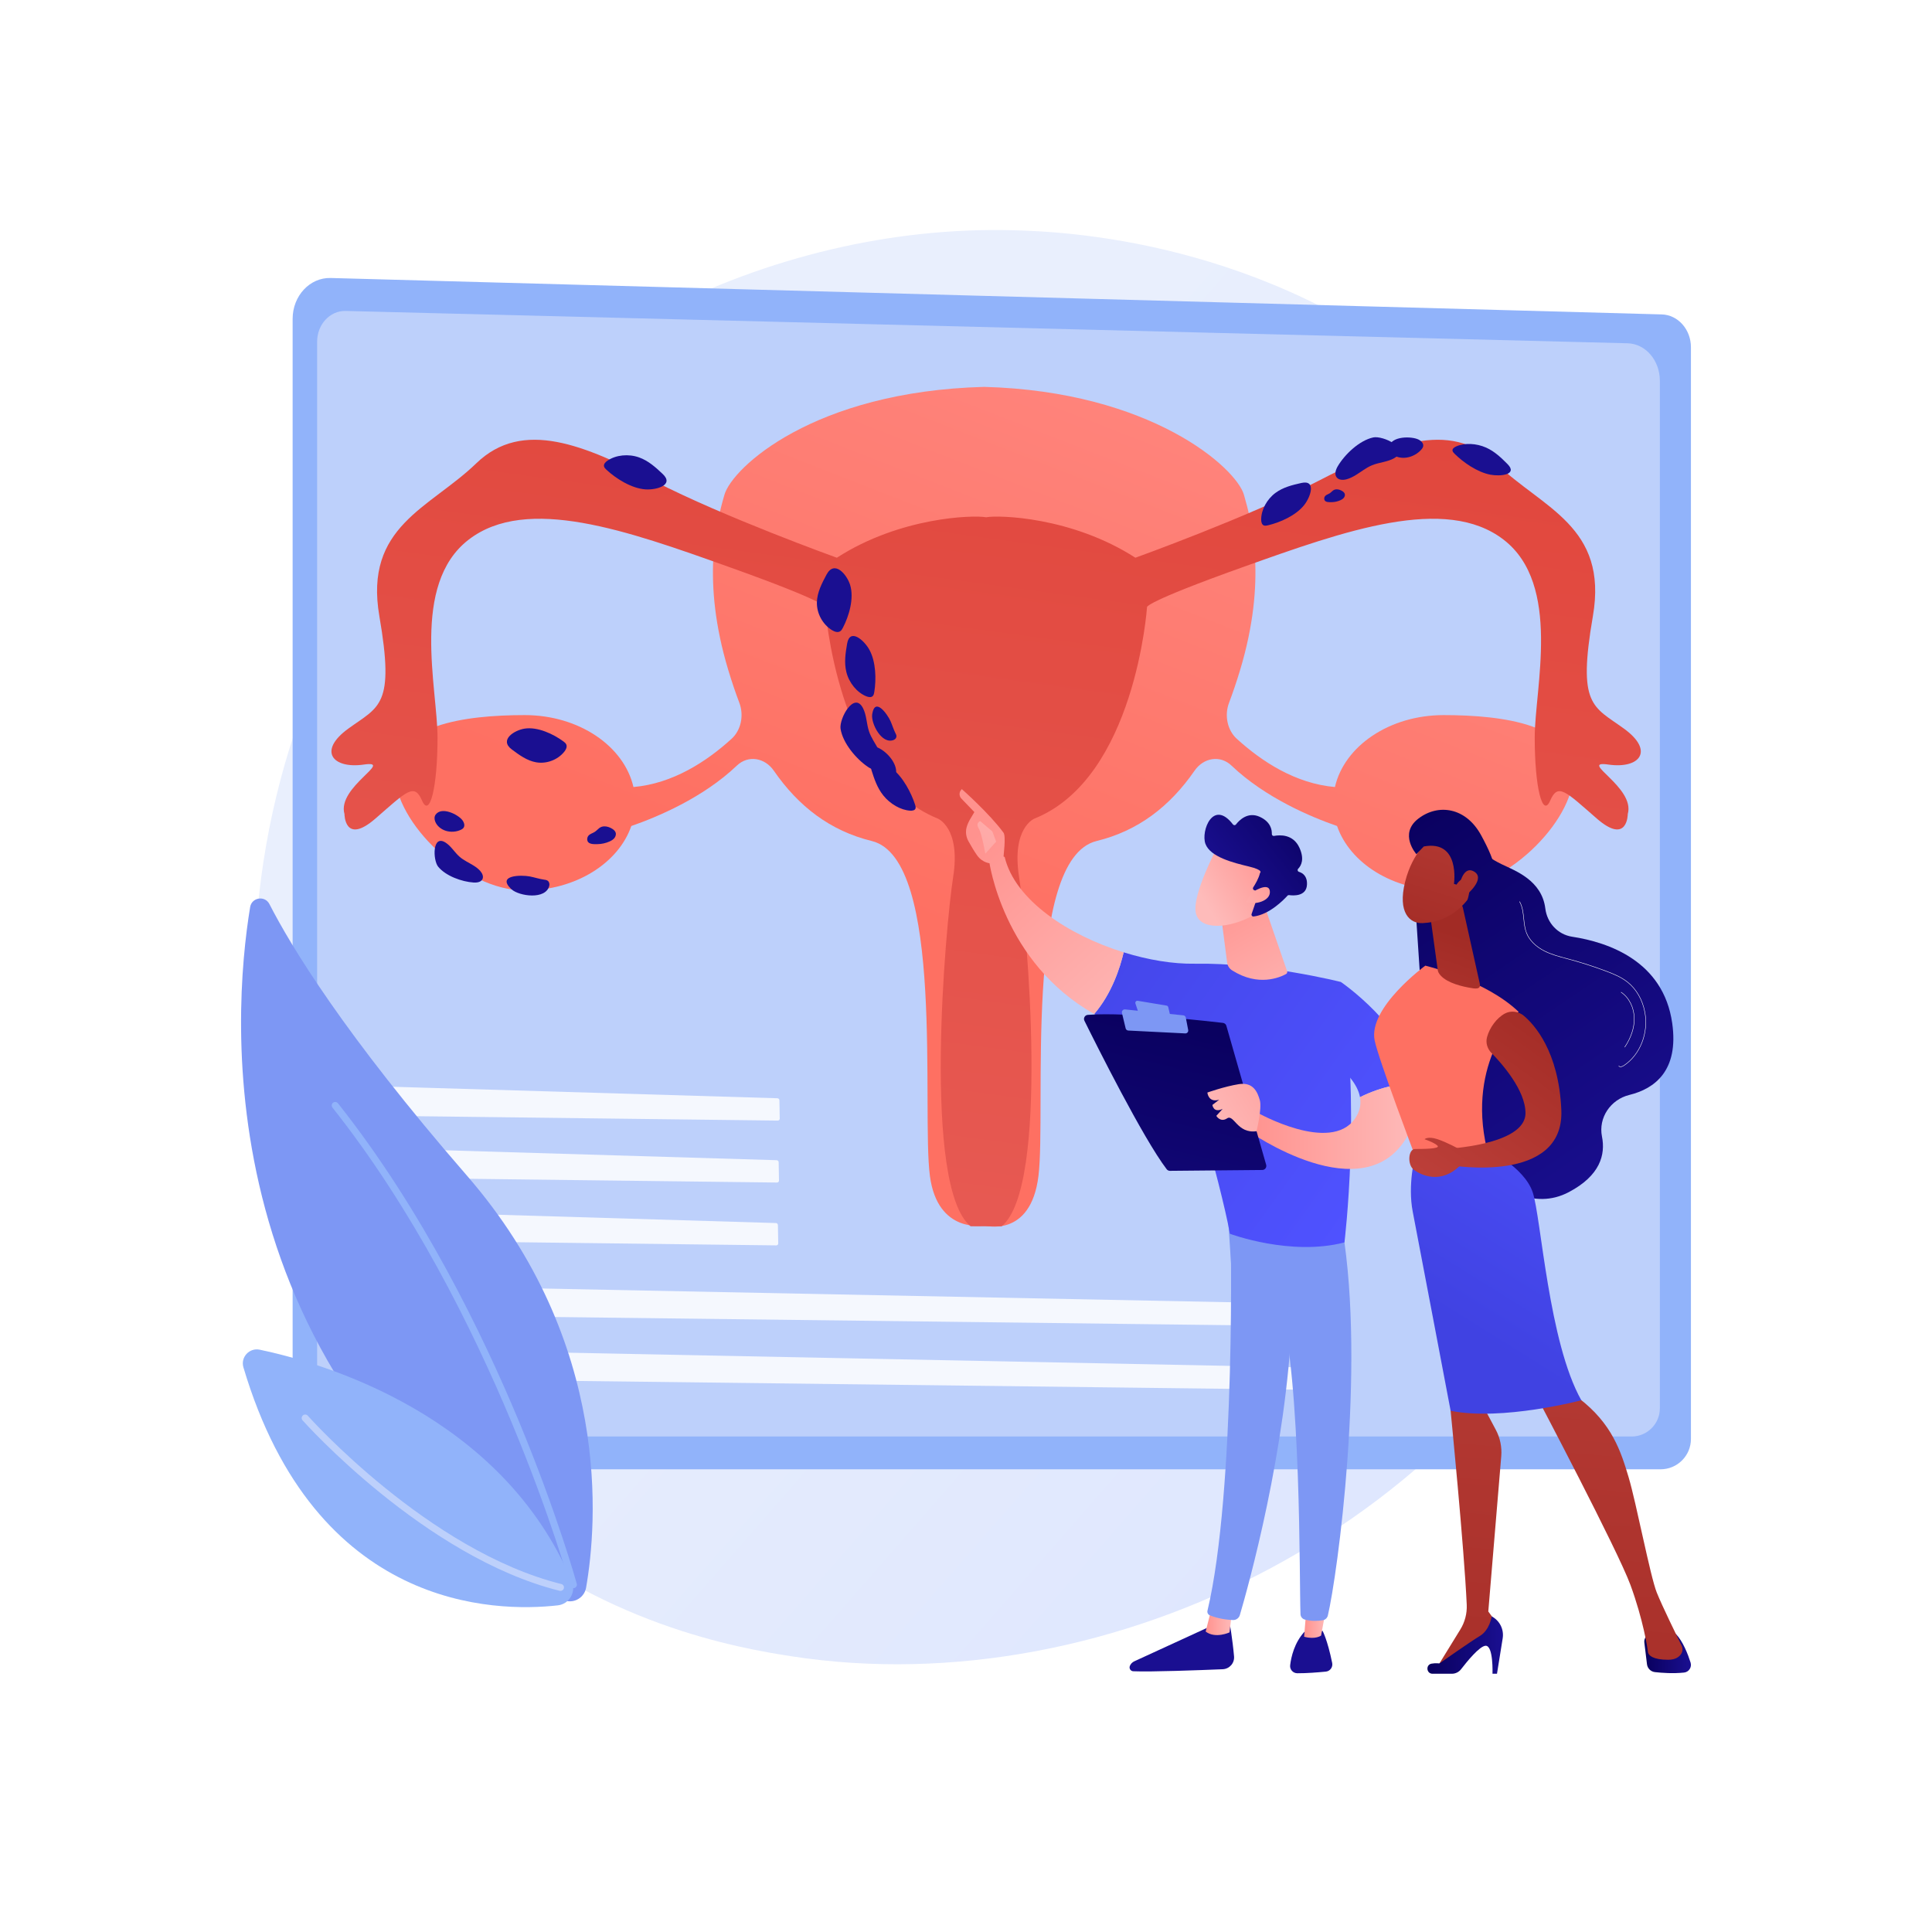 <?xml version="1.0" encoding="utf-8"?>
<svg xmlns="http://www.w3.org/2000/svg" style="enable-background:new 0 0 3710 3710;" version="1.1" viewBox="0 0 3710 3710" x="0px" y="0px">
<g id="Background">
	<g>
		<g>
			<rect height="3710" style="fill:#FFFFFF;" width="3710"/>
		</g>
	</g>
</g>
<g id="Illustration">
	<g>
		<linearGradient gradientUnits="userSpaceOnUse" id="SVGID_1_" x1="3450.302" x2="1402.029" y1="3233.162" y2="1440.924">
			<stop offset="0" style="stop-color:#DAE3FE"/>
			<stop offset="1" style="stop-color:#E9EFFD"/>
		</linearGradient>
		<path d="M3102.203,2302.373c-264.719,623.308-969.871,972.489-1581.379,878.299&#xA;			c-99.505-15.327-372.3-60.982-613.822-276.37c-464.947-414.638-564.379-1235.675-189.321-1814.28&#xA;			c272.977-421.122,762.315-659.843,1227.283-647.901c100.154,2.572,483.986,18.424,821.308,296.572&#xA;			c49.546,40.855,158.824,137.936,257.311,291.95C3254.845,1392.294,3274.723,1896.155,3102.203,2302.373z" style="fill:url(#SVGID_1_);"/>
		<g>
			<path d="M3188.757,2821.492H618.825c-31.414,0-56.881-25.466-56.881-56.881V612.182&#xA;				c0-44.056,33.02-79.46,73.087-78.363l2556.035,69.949c31.169,0.853,56.032,28.872,56.032,63.144V2763.15&#xA;				C3247.099,2795.372,3220.979,2821.492,3188.757,2821.492z" style="fill:#91B3FA;"/>
			<path d="M3133.198,2758.507H681.125c-39.844,0-72.145-32.3-72.145-72.145V656.037&#xA;				c0-32.817,24.354-59.316,54.177-58.948l2462.3,62.101c34.428,0.868,61.939,32.779,61.939,71.847v1973.271&#xA;				C3187.396,2734.241,3163.131,2758.507,3133.198,2758.507z" style="fill:#BDD0FB;"/>
			<g>
				
					<linearGradient gradientUnits="userSpaceOnUse" id="SVGID_00000167360816624397305750000006542522133887122562_" x1="2455.343" x2="1779.054" y1="38.549" y2="1772.792">
					<stop offset="0" style="stop-color:#FF928E"/>
					<stop offset="1" style="stop-color:#FE7062"/>
				</linearGradient>
				<path d="M2772.167,1373.205&#xA;					c-104.167,0-190.738,59.58-208.702,138.122c-75.467-6.527-140.435-48.846-188.632-92.784&#xA;					c-17.911-16.328-23.895-44.714-14.741-68.909c7.586-20.051,14.64-40.992,21.212-62.771&#xA;					c52.115-172.684,22.335-284.929,7.445-336.735c-14.89-51.805-178.68-198.587-498.817-207.221&#xA;					c-327.581,8.634-483.926,155.416-498.816,207.221c-14.89,51.805-44.67,164.05,7.445,336.735&#xA;					c6.573,21.779,13.626,42.72,21.212,62.771c9.154,24.195,3.17,52.581-14.741,68.909&#xA;					c-48.198,43.938-113.166,86.258-188.633,92.784c-17.964-78.543-104.536-138.122-208.702-138.122&#xA;					c-117.185,0-249.408,19.258-249.408,112.245s132.223,224.49,249.408,224.49c97.721,0,179.961-52.438,204.602-123.771&#xA;					c49.266-17.066,137.624-53.922,202.665-115.98c21.653-20.662,53.543-15.502,71.081,9.87&#xA;					c47.247,68.349,108.11,115.403,187.98,134.905c141.455,34.537,95.192,518.986,111.676,643.24&#xA;					c14.89,112.245,104.23,94.977,104.23,94.977s89.341,25.903,104.23-94.977c15.33-124.452-29.78-608.703,111.676-643.24&#xA;					c79.87-19.503,140.734-66.557,187.98-134.905c17.538-25.371,49.428-30.532,71.081-9.87&#xA;					c65.041,62.058,153.399,98.914,202.666,115.98c24.641,71.334,106.881,123.771,204.602,123.771&#xA;					c117.186,0,249.408-131.503,249.408-224.49S2889.353,1373.205,2772.167,1373.205z" style="fill:url(#SVGID_00000167360816624397305750000006542522133887122562_);"/>
				
					<linearGradient gradientUnits="userSpaceOnUse" id="SVGID_00000000905429464523455040000004982824203040601533_" x1="1989.52" x2="1694.037" y1="734.653" y2="2917.417">
					<stop offset="0" style="stop-color:#E1473D"/>
					<stop offset="1" style="stop-color:#E9605A"/>
				</linearGradient>
				<path d="M3088.581,1468.182&#xA;					c59.56,8.634,89.34-25.903,29.78-69.074c-59.561-43.171-89.341-43.171-59.561-215.855&#xA;					c29.78-172.685-96.785-207.221-186.125-293.564c-89.34-86.342-208.46-34.537-342.471,34.537s-349.916,146.782-349.916,146.782&#xA;					c-121.931-78.56-262.309-82.227-286.633-77.708c-24.324-4.519-164.702-0.852-286.633,77.708c0,0-215.906-77.708-349.916-146.782&#xA;					s-253.131-120.879-342.471-34.537c-89.34,86.342-215.906,120.879-186.126,293.564c29.78,172.684,0,172.684-59.56,215.855&#xA;					c-59.56,43.171-29.78,77.708,29.78,69.074c59.56-8.634-52.115,43.171-37.225,94.977c0,0,0,60.439,59.56,8.634&#xA;					c59.56-51.805,74.45-69.074,89.34-34.537c14.89,34.537,29.78-25.903,29.78-120.879c0-94.976-52.115-293.564,59.56-379.906&#xA;					c111.675-86.342,305.246-17.268,498.817,51.805c193.571,69.074,186.126,77.708,186.126,77.708s22.335,328.101,215.906,405.808&#xA;					c0,0,44.67,17.268,29.78,112.245c-14.89,94.976-59.56,594.79,33.502,670.821h59.56c93.063-76.03,48.393-575.844,33.503-670.821&#xA;					c-14.89-94.977,29.78-112.245,29.78-112.245c193.57-77.708,215.906-405.808,215.906-405.808s-7.445-8.634,186.125-77.708&#xA;					c193.571-69.074,387.141-138.148,498.816-51.805c111.675,86.342,59.56,284.929,59.56,379.906&#xA;					c0,94.977,14.89,155.416,29.78,120.879c14.89-34.537,29.78-17.268,89.34,34.537c59.56,51.805,59.56-8.634,59.56-8.634&#xA;					C3140.696,1511.353,3029.02,1459.547,3088.581,1468.182z" style="fill:url(#SVGID_00000000905429464523455040000004982824203040601533_);"/>
				
					<linearGradient gradientUnits="userSpaceOnUse" id="SVGID_00000168819311035361442220000000947924772691468984_" x1="1958.034" x2="1562.974" y1="-975.992" y2="48.485">
					<stop offset="0" style="stop-color:#09005D"/>
					<stop offset="1" style="stop-color:#1A0F91"/>
				</linearGradient>
				<path d="M982.679,1439.037&#xA;					c-24.559-18.402,5.227-36.876,24.745-39.889c24.878-3.841,54.983,10.241,74.491,24.581c2.225,1.635,4.489,3.456,5.553,6.004&#xA;					c1.971,4.72-0.822,10.045-4.053,14.01c-12.668,15.549-33.998,23.529-53.762,20.113&#xA;					C1012.029,1460.809,996.992,1449.762,982.679,1439.037z" style="fill:url(#SVGID_00000168819311035361442220000000947924772691468984_);"/>
				
					<linearGradient gradientUnits="userSpaceOnUse" id="SVGID_00000174568808548780740590000001765757000473412739_" x1="2363.418" x2="1968.359" y1="-819.664" y2="204.811">
					<stop offset="0" style="stop-color:#09005D"/>
					<stop offset="1" style="stop-color:#1A0F91"/>
				</linearGradient>
				<path d="M1587.173,1103.404&#xA;					c15.319-28.7,39.171-0.162,45.344,19.937c7.868,25.618-2.093,59.498-13.973,82.252c-1.355,2.595-2.896,5.26-5.38,6.773&#xA;					c-4.602,2.802-10.577,0.678-15.204-2.116c-18.146-10.955-29.767-32.2-29.29-53.545&#xA;					C1569.095,1137.67,1578.245,1120.131,1587.173,1103.404z" style="fill:url(#SVGID_00000174568808548780740590000001765757000473412739_);"/>
				
					<linearGradient gradientUnits="userSpaceOnUse" id="SVGID_00000128453897028613889300000010792224092804012944_" x1="3354.591" x2="2959.532" y1="-437.45" y2="587.026">
					<stop offset="0" style="stop-color:#09005D"/>
					<stop offset="1" style="stop-color:#1A0F91"/>
				</linearGradient>
				<path d="M2894.821,891.142&#xA;					c20.296,20.327-13.094,24.186-33.019,20.36c-25.396-4.877-52.099-23.87-68.281-39.822c-1.845-1.819-3.69-3.78-4.193-5.884&#xA;					c-0.932-3.898,2.973-6.771,7.017-8.561c15.856-7.018,38.638-6.112,57.422,2.283&#xA;					C2870.518,867.003,2882.992,879.295,2894.821,891.142z" style="fill:url(#SVGID_00000128453897028613889300000010792224092804012944_);"/>
				
					<linearGradient gradientUnits="userSpaceOnUse" id="SVGID_00000120541979385076366160000017075484629783631235_" x1="3055.334" x2="2660.275" y1="-552.853" y2="471.62">
					<stop offset="0" style="stop-color:#09005D"/>
					<stop offset="1" style="stop-color:#1A0F91"/>
				</linearGradient>
				<path d="M2498.844,927.474&#xA;					c29.112-6.601,18.249,26.237,5.682,42.219c-16.018,20.372-46.626,33.624-69.584,39.036c-2.618,0.617-5.376,1.15-7.687,0.371&#xA;					c-4.28-1.444-5.414-6.711-5.411-11.467c0.01-18.649,10.936-38.969,27.537-51.216&#xA;					C2464.185,935.497,2481.877,931.321,2498.844,927.474z" style="fill:url(#SVGID_00000120541979385076366160000017075484629783631235_);"/>
				
					<linearGradient gradientUnits="userSpaceOnUse" id="SVGID_00000025442097725909561040000003132531490283901359_" x1="1948.118" x2="1553.06" y1="-979.815" y2="44.657">
					<stop offset="0" style="stop-color:#09005D"/>
					<stop offset="1" style="stop-color:#1A0F91"/>
				</linearGradient>
				<path d="M1272.517,910.127&#xA;					c22.737,21.357-12.056,31.145-33.247,29.605c-27.01-1.964-56.383-20.728-74.493-37.45c-2.065-1.907-4.14-3.984-4.815-6.441&#xA;					c-1.252-4.552,2.648-8.613,6.769-11.391c16.159-10.894,40.147-13.31,60.46-6.091&#xA;					C1245.305,884.796,1259.266,897.68,1272.517,910.127z" style="fill:url(#SVGID_00000025442097725909561040000003132531490283901359_);"/>
				
					<linearGradient gradientUnits="userSpaceOnUse" id="SVGID_00000093880257542688388240000014770955991307636867_" x1="1862.033" x2="1466.974" y1="-1013.017" y2="11.458">
					<stop offset="0" style="stop-color:#09005D"/>
					<stop offset="1" style="stop-color:#1A0F91"/>
				</linearGradient>
				<path d="M836.67,1564.122&#xA;					c-2.928,3.925-2.659,9.003-0.973,13.405c3.092,8.075,10.78,14.834,20.293,17.842c9.512,3.007,20.649,2.198,29.393-2.135&#xA;					c1.324-0.656,2.609-1.398,3.634-2.356c4.526-4.233,2.549-10.992-1.025-15.816C880.06,1564.355,848.563,1548.178,836.67,1564.122&#xA;					z" style="fill:url(#SVGID_00000093880257542688388240000014770955991307636867_);"/>
				
					<linearGradient gradientUnits="userSpaceOnUse" id="SVGID_00000131349237868892035780000002425591659359349891_" x1="2033.224" x2="1638.164" y1="-947.003" y2="77.473">
					<stop offset="0" style="stop-color:#09005D"/>
					<stop offset="1" style="stop-color:#1A0F91"/>
				</linearGradient>
				<path d="M980.898,1706.443&#xA;					c0.445,0.435,0.91,0.873,1.396,1.312c14.696,13.272,65.965,20.645,72.511-6.946c0.823-3.47-0.219-7.52-3.127-9.584&#xA;					c-2.119-1.504-4.837-1.782-7.41-2.151c-9.183-1.315-18.031-4.354-27.144-6.089&#xA;					C1000.916,1679.9,954.244,1680.341,980.898,1706.443z" style="fill:url(#SVGID_00000131349237868892035780000002425591659359349891_);"/>
				
					<linearGradient gradientUnits="userSpaceOnUse" id="SVGID_00000170966589153434847900000007896191736186417536_" x1="2526.693" x2="2131.633" y1="-756.71" y2="267.765">
					<stop offset="0" style="stop-color:#09005D"/>
					<stop offset="1" style="stop-color:#1A0F91"/>
				</linearGradient>
				<path d="M1675.044,1370.497&#xA;					c-0.091,0.539-0.173,1.093-0.246,1.663c-2.207,17.24,18.154,57.887,41.32,48.787c2.914-1.145,5.311-3.924,5.342-7.054&#xA;					c0.023-2.281-1.138-4.379-2.16-6.418c-3.651-7.278-5.892-15.177-9.205-22.615&#xA;					C1704.201,1371.633,1680.51,1338.212,1675.044,1370.497z" style="fill:url(#SVGID_00000170966589153434847900000007896191736186417536_);"/>
				
					<linearGradient gradientUnits="userSpaceOnUse" id="SVGID_00000053514177588117994680000017599766763032551338_" x1="1904.376" x2="1509.318" y1="-996.683" y2="27.79">
					<stop offset="0" style="stop-color:#09005D"/>
					<stop offset="1" style="stop-color:#1A0F91"/>
				</linearGradient>
				<path d="M909.517,1662.196&#xA;					c-8.872-5.553-18.788-9.894-26.722-16.748c-9.697-8.376-16.181-20.296-26.932-27.273&#xA;					c-26.105-16.938-24.709,33.465-14.497,46.069c14.537,17.942,45.692,29.031,68.153,30.47c6.431,0.412,14.177-0.715,16.954-6.53&#xA;					c2.463-5.156-0.43-11.315-4.201-15.608C918.612,1668.41,914.21,1665.133,909.517,1662.196z" style="fill:url(#SVGID_00000053514177588117994680000017599766763032551338_);"/>
				
					<linearGradient gradientUnits="userSpaceOnUse" id="SVGID_00000012433866711412747500000008767710905801899702_" x1="3164.851" x2="2769.793" y1="-510.619" y2="513.853">
					<stop offset="0" style="stop-color:#09005D"/>
					<stop offset="1" style="stop-color:#1A0F91"/>
				</linearGradient>
				<path d="M2602.975,912.589&#xA;					c10.527-6.365,20.337-14.468,31.732-19.16c13.926-5.734,29.868-6.22,42.884-13.802c31.604-18.411-22.014-43.657-40.649-39.622&#xA;					c-26.527,5.743-54.671,32.552-68.084,55.353c-3.84,6.528-6.763,15.253-2.134,21.247c4.104,5.316,12.099,5.545,18.601,3.863&#xA;					C2591.635,918.837,2597.405,915.956,2602.975,912.589z" style="fill:url(#SVGID_00000012433866711412747500000008767710905801899702_);"/>
				
					<linearGradient gradientUnits="userSpaceOnUse" id="SVGID_00000032627021348334261180000007509708172737803415_" x1="2126.029" x2="1730.97" y1="-911.217" y2="113.258">
					<stop offset="0" style="stop-color:#09005D"/>
					<stop offset="1" style="stop-color:#1A0F91"/>
				</linearGradient>
				<path d="M1160.407,1586.847&#xA;					c-3.436,0.066-6.813,1.111-9.676,3.347c-3.089,2.413-5.712,5.426-9.038,7.499c-3.956,2.465-8.903,3.613-11.851,7.224&#xA;					c-2.31,2.83-2.921,6.948-1.531,10.326c2.648,6.433,13.191,5.84,19.058,5.745c7.906-0.128,15.794-1.833,23.017-5.058&#xA;					c3.474-1.552,6.877-3.509,9.295-6.448c2.417-2.939,3.705-7.021,2.545-10.646c-1.048-3.276-3.863-5.674-6.806-7.456&#xA;					C1170.862,1588.618,1165.762,1586.745,1160.407,1586.847z" style="fill:url(#SVGID_00000032627021348334261180000007509708172737803415_);"/>
				
					<linearGradient gradientUnits="userSpaceOnUse" id="SVGID_00000168091094585217808220000000450718852318269074_" x1="3132.333" x2="2737.273" y1="-523.159" y2="501.318">
					<stop offset="0" style="stop-color:#09005D"/>
					<stop offset="1" style="stop-color:#1A0F91"/>
				</linearGradient>
				<path d="M2566.567,939.661&#xA;					c-2.48,0.048-4.917,0.802-6.983,2.415c-2.229,1.741-4.122,3.916-6.523,5.412c-2.855,1.779-6.425,2.608-8.553,5.213&#xA;					c-1.667,2.042-2.108,5.014-1.104,7.452c1.911,4.643,9.52,4.215,13.754,4.146c5.706-0.092,11.398-1.322,16.611-3.651&#xA;					c2.508-1.12,4.963-2.532,6.708-4.653c1.744-2.121,2.674-5.067,1.837-7.683c-0.757-2.364-2.788-4.095-4.912-5.381&#xA;					C2574.113,940.939,2570.432,939.587,2566.567,939.661z" style="fill:url(#SVGID_00000168091094585217808220000000450718852318269074_);"/>
				
					<linearGradient gradientUnits="userSpaceOnUse" id="SVGID_00000168087353870961985610000016007420806101498509_" x1="3219.485" x2="2824.426" y1="-489.549" y2="534.924">
					<stop offset="0" style="stop-color:#09005D"/>
					<stop offset="1" style="stop-color:#1A0F91"/>
				</linearGradient>
				<path d="M2667.291,857.669&#xA;					c-1.227,5.153,1.302,9.921,4.97,13.376c6.727,6.335,17.535,9.252,28.526,7.698c10.991-1.554,21.935-7.546,28.884-15.814&#xA;					c1.053-1.252,2.027-2.568,2.641-3.972c2.713-6.198-2.298-11.787-8.069-14.764&#xA;					C2711.433,837.586,2672.275,836.736,2667.291,857.669z" style="fill:url(#SVGID_00000168087353870961985610000016007420806101498509_);"/>
				
					<linearGradient gradientUnits="userSpaceOnUse" id="SVGID_00000065064897270106053010000014410763132084586382_" x1="2581.2" x2="2186.14" y1="-735.688" y2="288.79">
					<stop offset="0" style="stop-color:#09005D"/>
					<stop offset="1" style="stop-color:#1A0F91"/>
				</linearGradient>
				<path d="M1673.539,1479.093&#xA;					c-8.973-28.21,23.427-15.955,39.862-3.03c20.948,16.474,36.419,46.493,43.693,68.752c0.83,2.539,1.591,5.206,1.057,7.37&#xA;					c-0.99,4.01-5.924,4.794-10.473,4.521c-17.838-1.071-38.271-12.673-51.501-29.243&#xA;					C1684.379,1512.688,1678.769,1495.534,1673.539,1479.093z" style="fill:url(#SVGID_00000065064897270106053010000014410763132084586382_);"/>
				
					<linearGradient gradientUnits="userSpaceOnUse" id="SVGID_00000070099516457549415010000016936985788830277564_" x1="2500.546" x2="2105.487" y1="-766.791" y2="257.683">
					<stop offset="0" style="stop-color:#09005D"/>
					<stop offset="1" style="stop-color:#1A0F91"/>
				</linearGradient>
				<path d="M1686.754,1438.816&#xA;					c-5.917-11.213-13.664-21.792-17.807-33.796c-5.063-14.672-4.607-31.102-11.625-44.949&#xA;					c-17.045-33.62-46.236,20.028-43.204,39.442c4.316,27.636,30.208,58.201,52.861,73.369c6.486,4.343,15.286,7.873,21.732,3.471&#xA;					c5.715-3.904,6.431-12.115,5.091-18.905C1692.501,1450.857,1689.884,1444.747,1686.754,1438.816z" style="fill:url(#SVGID_00000070099516457549415010000016936985788830277564_);"/>
				
					<linearGradient gradientUnits="userSpaceOnUse" id="SVGID_00000147178867736945368910000002013138241655819913_" x1="2551.088" x2="2156.029" y1="-747.298" y2="277.176">
					<stop offset="0" style="stop-color:#09005D"/>
					<stop offset="1" style="stop-color:#1A0F91"/>
				</linearGradient>
				<path d="M1712.341,1492.406&#xA;					c4.467,0.341,6.974-2.553,7.975-6.256c1.836-6.792-0.741-16.671-6.803-26.073c-6.062-9.403-15.481-18.132-24.859-23.04&#xA;					c-1.421-0.743-2.854-1.409-4.195-1.747c-5.922-1.493-7.952,3.691-7.656,9.168&#xA;					C1677.459,1456.613,1694.194,1491.022,1712.341,1492.406z" style="fill:url(#SVGID_00000147178867736945368910000002013138241655819913_);"/>
				
					<linearGradient gradientUnits="userSpaceOnUse" id="SVGID_00000168811934251540223370000018320892704558216353_" x1="2450.439" x2="2055.382" y1="-786.109" y2="238.361">
					<stop offset="0" style="stop-color:#09005D"/>
					<stop offset="1" style="stop-color:#1A0F91"/>
				</linearGradient>
				<path d="M1626.738,1235.952&#xA;					c5.2-30.321,32.178-7.024,42.438,11.246c13.077,23.287,13.619,57.656,9.715,81.649c-0.445,2.736-1.026,5.572-2.679,7.465&#xA;					c-3.063,3.505-8.525,2.507-13.052,0.628c-17.751-7.367-32.787-25.785-37.898-46.421&#xA;					C1620.703,1272.115,1623.707,1253.623,1626.738,1235.952z" style="fill:url(#SVGID_00000168811934251540223370000018320892704558216353_);"/>
			</g>
			<g>
				<g style="opacity:0.84;">
					<path d="M1493.587,2151.857c2.087,0.025,3.765-1.662,3.729-3.748l-0.604-35.239&#xA;						c-0.036-2.087-1.772-3.845-3.858-3.907l-807.967-24.144c-2.086-0.062-3.245,1.504-2.576,3.481l17.072,50.405&#xA;						c0.669,1.977,2.925,3.615,5.012,3.64L1493.587,2151.857z" style="fill:#FFFFFF;"/>
				</g>
				<g style="opacity:0.84;">
					<path d="M683.454,2203.776c-2.086-0.062-3.245,1.504-2.576,3.481l17.072,50.405&#xA;						c0.669,1.977,2.925,3.615,5.012,3.64l789.191,9.514c2.087,0.025,3.765-1.661,3.729-3.748l-0.605-35.239&#xA;						c-0.036-2.087-1.772-3.845-3.858-3.907L683.454,2203.776z" style="fill:#FFFFFF;"/>
				</g>
				<g style="opacity:0.84;">
					<path d="M681.998,2324.462c-2.086-0.062-3.245,1.504-2.576,3.481l17.073,50.404&#xA;						c0.67,1.977,2.925,3.615,5.012,3.64l789.191,9.514c2.087,0.025,3.765-1.662,3.729-3.748l-0.605-35.24&#xA;						c-0.036-2.087-1.772-3.845-3.858-3.907L681.998,2324.462z" style="fill:#FFFFFF;"/>
				</g>
				<g style="opacity:0.84;">
					<path d="M2515.635,2546.579c2.087,0.025,3.702-1.659,3.59-3.743l-1.902-35.268&#xA;						c-0.112-2.084-1.912-3.823-3.998-3.865l-1836.461-36.617c-2.087-0.042-2.746,1.273-1.466,2.921l40.317,51.906&#xA;						c1.28,1.648,4.035,3.017,6.122,3.042L2515.635,2546.579z" style="fill:#FFFFFF;"/>
				</g>
				<g style="opacity:0.84;">
					<path d="M675.43,2589.311c-2.087-0.042-2.746,1.273-1.466,2.921l40.318,51.906&#xA;						c1.28,1.648,4.035,3.017,6.122,3.042l1793.797,21.624c2.087,0.025,3.702-1.659,3.59-3.743l-1.903-35.269&#xA;						c-0.112-2.084-1.911-3.823-3.998-3.865L675.43,2589.311z" style="fill:#FFFFFF;"/>
				</g>
			</g>
		</g>
		<g>
			
				<linearGradient gradientUnits="userSpaceOnUse" id="SVGID_00000127018789989948180300000005074375466901776539_" x1="3628.926" x2="3233.867" y1="-331.666" y2="692.81">
				<stop offset="0" style="stop-color:#09005D"/>
				<stop offset="1" style="stop-color:#1A0F91"/>
			</linearGradient>
			<path d="M2360.95,3114.357&#xA;				c0,0,5.894,33.364,8.783,66.391c1.129,12.908-8.822,24.115-21.768,24.655c-43.982,1.832-138.063,5.393-171.822,3.887&#xA;				c-5.075-0.226-8.393-5.422-6.514-10.142l0,0c1.573-3.954,4.609-7.153,8.476-8.93l155.403-71.423L2360.95,3114.357z" style="fill:url(#SVGID_00000127018789989948180300000005074375466901776539_);"/>
			
				<linearGradient gradientTransform="matrix(-1 0 0 1 2745.867 0)" gradientUnits="userSpaceOnUse" id="SVGID_00000070112681902470240510000016135051424948182146_" x1="380.089" x2="430.637" y1="3114.219" y2="3114.219">
				<stop offset="0" style="stop-color:#FEBBBA"/>
				<stop offset="1" style="stop-color:#FF928E"/>
			</linearGradient>
			<path d="M2365.778,3094.753l-4.735,39.908&#xA;				c0,0-27.222,12.673-45.813-1.597l11.274-44.473L2365.778,3094.753z" style="fill:url(#SVGID_00000070112681902470240510000016135051424948182146_);"/>
			<path d="M2362.22,2344.467c2.045,10.422,10.978,520.071-43.5,748.462&#xA;				c-0.889,3.727,1.001,7.568,4.548,9.017c8.356,3.414,24.737,8.357,44.367,9.017c6.079,0.205,11.53-3.746,13.246-9.582&#xA;				c15.572-52.99,90.192-318.487,99.926-572.107c10.877-283.396,0-9.65,0-9.65l-6.38-175.178L2362.22,2344.467z" style="fill:#7D97F4;"/>
			
				<linearGradient gradientUnits="userSpaceOnUse" id="SVGID_00000017501530076789668860000011915285071801389988_" x1="3844.816" x2="3449.756" y1="-248.41" y2="776.068">
				<stop offset="0" style="stop-color:#09005D"/>
				<stop offset="1" style="stop-color:#1A0F91"/>
			</linearGradient>
			<path d="M2539.715,3131.762&#xA;				c0,0,9.381,16.844,18.463,61.601c1.64,8.083-4.007,15.819-12.215,16.627c-14.523,1.427-36.88,3.264-54.789,3.14&#xA;				c-8.256-0.056-14.699-7.245-13.704-15.442c1.983-16.336,8.164-43.139,27.256-64.031L2539.715,3131.762z" style="fill:url(#SVGID_00000017501530076789668860000011915285071801389988_);"/>
			
				<linearGradient gradientTransform="matrix(-1 0 0 1 2745.867 0)" gradientUnits="userSpaceOnUse" id="SVGID_00000163042998575562488900000017106299981520249733_" x1="197.913" x2="241.556" y1="3111.627" y2="3111.627">
				<stop offset="0" style="stop-color:#FEBBBA"/>
				<stop offset="1" style="stop-color:#FF928E"/>
			</linearGradient>
			<path d="M2547.954,3080.432l-11.064,60.351&#xA;				c0,0-10.939,8.137-32.58,2.239l5.281-64.935L2547.954,3080.432z" style="fill:url(#SVGID_00000163042998575562488900000017106299981520249733_);"/>
			<path d="M2577.844,2360.107c44.555,268.895-9.665,664.596-27.951,742.045&#xA;				c-1.119,4.741-4.946,8.374-9.752,9.17c-8.163,1.353-21.601,2.457-34.85-1.39c-4.565-1.326-7.771-5.444-7.958-10.193&#xA;				c-2.454-62.615,1.962-447.008-39.553-598.923c-2.104-7.698-6.806-14.412-13.311-19.036l-80.578-57.285l-6.178-92.595&#xA;				L2577.844,2360.107z" style="fill:#7D97F4;"/>
			<g>
				
					<linearGradient gradientTransform="matrix(-1 0 0 1 2745.867 0)" gradientUnits="userSpaceOnUse" id="SVGID_00000129169522269931267290000018042198591933554615_" x1="83.397" x2="878.78" y1="2267.181" y2="1694.77">
					<stop offset="0" style="stop-color:#4F52FF"/>
					<stop offset="1" style="stop-color:#4042E2"/>
				</linearGradient>
				<path d="M2293.935,1850.602&#xA;					c133.525-2.206,280.853,35.06,280.853,35.06c39.801,232.237,6.96,500.104,6.96,500.104&#xA;					c-103.371,27.109-219.98-16.574-219.98-16.574c-17.18-97.069-97.343-370.254-97.343-370.254&#xA;					c-65.24-8.096-118.982-26.919-163.24-51.804c33.759-39.132,49.674-88.926,56.586-118.359&#xA;					C2204.98,1843.447,2252.751,1851.283,2293.935,1850.602z" style="fill:url(#SVGID_00000129169522269931267290000018042198591933554615_);"/>
				
					<linearGradient gradientUnits="userSpaceOnUse" id="SVGID_00000173162042255501334570000016351011561654603148_" x1="2207.807" x2="1863.715" y1="1987.453" y2="1612.246">
					<stop offset="0" style="stop-color:#FEBBBA"/>
					<stop offset="1" style="stop-color:#FF928E"/>
				</linearGradient>
				<path d="M1899.528,1653.929&#xA;					c13.117-15.843,29.718-8.349,29.718-8.349c19.649,83.001,122.677,150.3,228.525,183.195&#xA;					c-6.912,29.433-22.827,79.227-56.586,118.359C1925.521,1848.365,1899.528,1653.929,1899.528,1653.929z" style="fill:url(#SVGID_00000173162042255501334570000016351011561654603148_);"/>
			</g>
			<g>
				
					<linearGradient gradientUnits="userSpaceOnUse" id="SVGID_00000054258136252048191930000002714847522991695790_" x1="2224.71" x2="1880.619" y1="1971.953" y2="1596.746">
					<stop offset="0" style="stop-color:#FEBBBA"/>
					<stop offset="1" style="stop-color:#FF928E"/>
				</linearGradient>
				<path d="M1902.712,1657.957&#xA;					c-1.373,4.363,14.521,11.006,23.879-6.838c0.327-8.553,5.529-45.192,0.419-52.16c-27.218-37.108-79.988-83.624-79.988-83.624&#xA;					c-8.919,8.8-1.571,17.445-1.571,17.445l25.599,26.667c-5.354,9.677-11.885,17.844-14.947,29.548&#xA;					c-2.318,8.864-0.9,18.335,3.577,26.402c4.494,8.096,10.625,18.618,16.42,26.854&#xA;					C1887.069,1657.84,1902.712,1657.957,1902.712,1657.957z" style="fill:url(#SVGID_00000054258136252048191930000002714847522991695790_);"/>
				
					<linearGradient gradientUnits="userSpaceOnUse" id="SVGID_00000142154842205203886910000011123351978674005145_" x1="2027.811" x2="1705.033" y1="1459.802" y2="1798.719">
					<stop offset="0" style="stop-color:#FEBBBA"/>
					<stop offset="1" style="stop-color:#FF928E"/>
				</linearGradient>
				<path d="M1882.246,1576.751l23.328,19.777&#xA;					l7.325,19.69l-20.8,23.073c0,0-6.993-39.068-12.192-47.523C1874.71,1583.313,1877.405,1579.224,1882.246,1576.751z" style="fill:url(#SVGID_00000142154842205203886910000011123351978674005145_);"/>
			</g>
			
				<linearGradient gradientTransform="matrix(-1 0 0 1 2745.867 0)" gradientUnits="userSpaceOnUse" id="SVGID_00000103957884732955343060000010440853813585486235_" x1="-21.413" x2="773.969" y1="2121.544" y2="1549.134">
				<stop offset="0" style="stop-color:#4F52FF"/>
				<stop offset="1" style="stop-color:#4042E2"/>
			</linearGradient>
			<path d="M2523.574,2014.953l51.214-129.291&#xA;				c0,0,124.719,84.741,145.229,192.184c-23.565,1.736-66.447,7.865-108.42,29.058&#xA;				C2602.374,2056.172,2523.574,2014.953,2523.574,2014.953z" style="fill:url(#SVGID_00000103957884732955343060000010440853813585486235_);"/>
			
				<linearGradient gradientTransform="matrix(-1 0 0 1 2745.867 0)" gradientUnits="userSpaceOnUse" id="SVGID_00000097458394174835870690000015017749645433064889_" x1="23.006" x2="349.814" y1="2161.266" y2="2161.266">
				<stop offset="0" style="stop-color:#FEBBBA"/>
				<stop offset="1" style="stop-color:#FF928E"/>
			</linearGradient>
			<path d="M2414.583,2136.611&#xA;				c0,0,140.028,79.136,187.276,11.564c9.81-14.031,12.154-27.976,9.739-41.271c41.973-21.194,84.855-27.323,108.42-29.058&#xA;				c6.185,32.39,2.915,66.839-16.118,101.657c-82.761,151.395-307.847-8.367-307.847-8.367L2414.583,2136.611z" style="fill:url(#SVGID_00000097458394174835870690000015017749645433064889_);"/>
			<g>
				
					<linearGradient gradientTransform="matrix(-1 0 0 1 2745.867 0)" gradientUnits="userSpaceOnUse" id="SVGID_00000021811329564553678960000002584227584716073870_" x1="448.686" x2="628.387" y1="1928.915" y2="2677.669">
					<stop offset="0" style="stop-color:#09005D"/>
					<stop offset="1" style="stop-color:#1A0F91"/>
				</linearGradient>
				<path d="M2431.407,2236.728l-76.422-266.883&#xA;					c-0.867-3.03-3.452-5.239-6.582-5.604c-13.846-1.615-53.968-6.151-100.292-10.069c-55.798-4.719-120.598-8.544-159.32-5.291&#xA;					c-5.504,0.462-8.831,6.285-6.383,11.238c22.019,44.548,112.594,225.76,157.952,285.124c1.502,1.967,3.826,3.117,6.302,3.094&#xA;					l177.312-1.649C2429.133,2246.638,2432.828,2241.688,2431.407,2236.728z" style="fill:url(#SVGID_00000021811329564553678960000002584227584716073870_);"/>
				<path d="M2240.185,1931.033l-55.408-9.231c-2.951-0.492-5.367,2.327-4.43,5.169l5.485,16.62&#xA;					c0.477,1.447,1.739,2.493,3.249,2.695l53.318,7.122c2.758,0.369,5.033-2.137,4.399-4.848l-3.396-14.511&#xA;					C2243.038,1932.487,2241.768,1931.297,2240.185,1931.033z" style="fill:#7D97F4;"/>
				<path d="M2281.672,1977.941l-4.564-23.776c-0.458-2.385-2.427-4.187-4.842-4.432l-111.91-11.356&#xA;					c-3.767-0.382-6.783,3.07-5.899,6.751l7.115,29.627c0.57,2.371,2.633,4.083,5.067,4.205l109.359,5.505&#xA;					C2279.558,1984.645,2282.344,1981.441,2281.672,1977.941z" style="fill:#7D97F4;"/>
				
					<linearGradient gradientUnits="userSpaceOnUse" id="SVGID_00000109025758091783535240000003831619743511870364_" x1="2312.679" x2="2550.728" y1="2168.84" y2="2017.537">
					<stop offset="0" style="stop-color:#FEBBBA"/>
					<stop offset="1" style="stop-color:#FF928E"/>
				</linearGradient>
				<path d="M2412.944,2172.249&#xA;					c0,0,10.646-43.775,6.351-59.305c-4.294-15.53-12.614-35.498-40.347-31.061c-27.733,4.438-60.447,16.12-60.447,16.12&#xA;					s1.653,20.229,22.73,13.702l-13.07,10.114c0,0,1.868,16.197,19.671,7.544l-12.156,13.413c0,0,7.646,13.302,20.744,4.771&#xA;					C2369.519,2139.013,2375.798,2177.52,2412.944,2172.249z" style="fill:url(#SVGID_00000109025758091783535240000003831619743511870364_);"/>
			</g>
			
				<linearGradient gradientUnits="userSpaceOnUse" id="SVGID_00000043441059682206398090000006154281937379960735_" x1="2496.053" x2="2340.716" y1="1976.57" y2="1706.244">
				<stop offset="0" style="stop-color:#FEBBBA"/>
				<stop offset="1" style="stop-color:#FF928E"/>
			</linearGradient>
			<path d="M2429.185,1742.202l42.485,122.864&#xA;				c0.704,2.036-0.133,4.289-2.017,5.331c-11.581,6.403-53.305,24.911-103.587-6.968c-5.237-3.321-8.803-8.737-9.599-14.888&#xA;				l-13.758-106.34H2429.185z" style="fill:url(#SVGID_00000043441059682206398090000006154281937379960735_);"/>
			<g>
				
					<linearGradient gradientTransform="matrix(-0.746 -0.666 -0.666 0.746 -2380.468 -803.173)" gradientUnits="userSpaceOnUse" id="SVGID_00000132800089228112599580000016980466188164235696_" x1="-5187.512" x2="-5235.796" y1="-1235.262" y2="-1394.515">
					<stop offset="0" style="stop-color:#FEBBBA"/>
					<stop offset="1" style="stop-color:#FF928E"/>
				</linearGradient>
				<path d="M2336.743,1628.425&#xA;					c0,0-46.654,87.82-40.674,123.295c5.981,35.475,63.8,32.927,114.29,4.116l35.282-94.826L2336.743,1628.425z" style="fill:url(#SVGID_00000132800089228112599580000016980466188164235696_);"/>
				
					<linearGradient gradientTransform="matrix(-0.746 -0.666 -0.666 0.746 -2380.468 -803.173)" gradientUnits="userSpaceOnUse" id="SVGID_00000170959465867262125160000008370632785281246396_" x1="-5231.074" x2="-5190.685" y1="-1512.736" y2="-1282.367">
					<stop offset="0" style="stop-color:#09005D"/>
					<stop offset="1" style="stop-color:#1A0F91"/>
				</linearGradient>
				<path d="M2408.127,1709.268&#xA;					c-2.052-0.909-2.809-3.42-1.579-5.298c3.738-5.709,10.744-17.359,12.979-27.557c0,0,8.386-5.371-21.346-12.488&#xA;					c-29.733-7.116-74.073-18.163-83.393-43.472c-9.087-24.675,14.788-86.729,52.877-37.285c1.449,1.881,4.288,1.923,5.735,0.041&#xA;					c6.245-8.128,22.66-24.996,45.452-14.77c21.328,9.57,23.731,25.199,23.438,33.077c-0.086,2.317,1.986,4.118,4.264,3.684&#xA;					c10.784-2.056,36.661-3.823,48.739,22.724c9.949,21.865,3.482,34.243-2.406,40.296c-1.908,1.961-1.072,5.191,1.544,5.991&#xA;					c7.088,2.17,16.24,8.179,15.323,24.783c-1.267,22.954-26.931,20.932-34.238,19.885c-1.198-0.171-2.404,0.24-3.214,1.137&#xA;					c-6.266,6.932-34.494,36.373-65.045,39.921c-2.645,0.307-4.696-2.306-3.829-4.824l13.222-38.433&#xA;					c0.614-1.785-0.24-3.743-1.966-4.508L2408.127,1709.268z" style="fill:url(#SVGID_00000170959465867262125160000008370632785281246396_);"/>
				
					<linearGradient gradientTransform="matrix(-0.746 -0.666 -0.666 0.746 -2380.468 -803.173)" gradientUnits="userSpaceOnUse" id="SVGID_00000142164845005202351450000007499141395572037251_" x1="-5236.871" x2="-5280.312" y1="-1236.004" y2="-1379.285">
					<stop offset="0" style="stop-color:#FEBBBA"/>
					<stop offset="1" style="stop-color:#FF928E"/>
				</linearGradient>
				<path d="M2402.812,1714.723&#xA;					c0,0,33.217-22.791,35.644-3.598c2.427,19.192-29.912,27.799-45.93,20.644L2402.812,1714.723z" style="fill:url(#SVGID_00000142164845005202351450000007499141395572037251_);"/>
			</g>
		</g>
		<g>
			<path d="M1077.768,3070.193c18.905,11.92,43.84,0.657,47.684-21.358&#xA;				c21.211-121.481,50.123-470.374-229.146-791.686c-235.83-271.334-337.922-440.873-378.935-521.048&#xA;				c-8.673-16.954-33.948-12.983-37.039,5.808C446.228,1949.224,392.713,2638.277,1077.768,3070.193z" style="fill:#7D97F4;"/>
			<path d="M1101.116,3049.75c-2.943,0-5.637-1.952-6.454-4.924c-1.439-5.238-147.32-528.32-456.195-917.896&#xA;				c-2.295-2.897-1.811-7.108,1.089-9.406c2.89-2.292,7.108-1.811,9.406,1.089c162.347,204.761,278.387,444.706,347.145,609.936&#xA;				c74.482,178.988,111.11,311.416,111.47,312.733c0.978,3.567-1.118,7.252-4.685,8.229&#xA;				C1102.3,3049.675,1101.702,3049.75,1101.116,3049.75z" style="fill:#91B3FA;"/>
		</g>
		<g>
			<path d="M1071.177,3082.743c-120.113,13.588-465.246,9.128-603.761-457.076&#xA;				c-5.775-19.438,11.446-38.025,31.293-33.864c120.711,25.31,464.134,123.974,599.374,444.792&#xA;				C1106.72,3057.086,1093.273,3080.244,1071.177,3082.743z" style="fill:#91B3FA;"/>
			<path d="M1076.307,3055.021c-0.536,0-1.082-0.062-1.625-0.2&#xA;				c-259.212-64.618-491.342-324.736-493.657-327.354c-2.449-2.772-2.187-7.003,0.585-9.452c2.776-2.449,7.003-2.187,9.452,0.585&#xA;				c2.285,2.59,231.732,259.627,486.857,323.228c3.59,0.893,5.774,4.528,4.878,8.115&#xA;				C1082.039,3052.99,1079.309,3055.021,1076.307,3055.021z" style="fill:#BDD0FB;"/>
		</g>
		<g>
			
				<linearGradient gradientTransform="matrix(-1 0 0 1 2177.205 0)" gradientUnits="userSpaceOnUse" id="SVGID_00000058572053247360003550000001713102365854160546_" x1="-471.869" x2="-981.082" y1="1542.705" y2="2293.796">
				<stop offset="0" style="stop-color:#09005D"/>
				<stop offset="1" style="stop-color:#1A0F91"/>
			</linearGradient>
			<path d="M2844.944,1623.258&#xA;				c0,0-7.148,14.297,39.398,36.64c25.955,12.458,76.446,30.872,83.11,84.657c3.438,27.767,23.987,50.008,51.646,54.248&#xA;				c68.888,10.557,175.049,46.328,192.033,165.93c12.965,91.291-33.574,125.907-82.415,137.887&#xA;				c-35.872,8.801-59.713,43.691-52.455,79.908c6.958,34.737-3.419,74.894-63.599,106.65&#xA;				c-134.857,71.158-269.533-168.583-269.533-168.583l-27.601-418.604L2844.944,1623.258z" style="fill:url(#SVGID_00000058572053247360003550000001713102365854160546_);"/>
			<path d="M3111.974,2048.877c-1.504,0-2.832-0.51-3.714-1.739c-0.134-0.19-0.092-0.451,0.095-0.585&#xA;				c0.19-0.134,0.451-0.088,0.585,0.095c1.971,2.753,6.49,0.88,8.847-0.654c31.188-20.323,47.819-62.277,40.44-102.025&#xA;				c-4.42-23.802-16.217-44.328-33.215-57.795c-12.081-9.57-26.476-15.432-40.185-20.611c-23.21-8.775-47.126-16.508-71.085-22.981&#xA;				c-1.955-0.53-3.914-1.049-5.875-1.573c-14.085-3.747-28.654-7.624-41.879-14.245c-17.034-8.527-29.461-20.954-34.99-34.99&#xA;				c-3.433-8.713-4.414-18.299-5.362-27.568c-1.144-11.175-2.328-22.733-7.873-32.531c-0.114-0.199-0.046-0.458,0.157-0.569&#xA;				c0.206-0.121,0.461-0.046,0.569,0.157c5.633,9.952,6.827,21.598,7.978,32.858c0.945,9.213,1.919,18.741,5.31,27.346&#xA;				c5.454,13.846,17.737,26.117,34.585,34.552c13.153,6.578,27.676,10.443,41.722,14.183c1.962,0.52,3.92,1.043,5.875,1.569&#xA;				c23.988,6.483,47.931,14.226,71.164,23.007c13.774,5.205,28.239,11.093,40.407,20.742c17.158,13.591,29.063,34.294,33.522,58.298&#xA;				c7.438,40.068-9.344,82.372-40.807,102.875C3116.257,2047.988,3113.958,2048.877,3111.974,2048.877z" style="fill:#FFFFFF;"/>
			<path d="M3120.053,2011.102c-0.082,0-0.16-0.023-0.232-0.072c-0.193-0.127-0.245-0.386-0.114-0.579&#xA;				c12.042-18.005,18.309-36.886,18.129-54.604c-0.206-20.663-9.782-39.865-24.992-50.118c-0.19-0.128-0.242-0.389-0.111-0.582&#xA;				c0.134-0.19,0.392-0.239,0.582-0.111c15.432,10.403,25.149,29.87,25.358,50.805c0.183,17.887-6.137,36.932-18.273,55.075&#xA;				C3120.321,2011.036,3120.187,2011.102,3120.053,2011.102z" style="fill:#FFFFFF;"/>
			
				<linearGradient gradientTransform="matrix(1 0 0 1 3342.638 0)" gradientUnits="userSpaceOnUse" id="SVGID_00000104693637870192744640000004635066259033001114_" x1="-185.164" x2="-95.539" y1="3175.364" y2="3175.364">
				<stop offset="0" style="stop-color:#09005D"/>
				<stop offset="1" style="stop-color:#1A0F91"/>
			</linearGradient>
			<path d="M3157.581,3153.87l5.098,41.907&#xA;				c0.966,7.951,7.227,14.236,15.183,15.146c13.435,1.535,34.994,3.108,56.087,0.877c9.259-0.979,15.27-10.354,12.45-19.226&#xA;				c-5.142-16.179-14.55-40.464-28.112-54.756h-46.49C3163.203,3137.819,3156.542,3145.337,3157.581,3153.87z" style="fill:url(#SVGID_00000104693637870192744640000004635066259033001114_);"/>
			
				<linearGradient gradientTransform="matrix(1 0 0 1 3342.638 0)" gradientUnits="userSpaceOnUse" id="SVGID_00000111875827693151181240000008291403061560298658_" x1="-563.875" x2="-434.899" y1="3528.795" y2="2021.38">
				<stop offset="0" style="stop-color:#A22B25"/>
				<stop offset="1" style="stop-color:#C0423C"/>
			</linearGradient>
			<path d="M2793.464,2662.945l-7.847,46.158&#xA;				c0,0,26.276,266.161,30.951,372.625c0.732,16.692-3.585,33.187-12.346,47.413l-45.691,74.198l116.123-68.523l2.312-14.17&#xA;				l-19.01-26.137l24.9-298.166c1.462-17.516-2.152-35.083-10.411-50.599l-24.019-45.123L2793.464,2662.945z" style="fill:url(#SVGID_00000111875827693151181240000008291403061560298658_);"/>
			
				<linearGradient gradientTransform="matrix(1 0 0 1 3342.638 0)" gradientUnits="userSpaceOnUse" id="SVGID_00000133497103155821971850000006958578724655634862_" x1="-601.554" x2="-456.533" y1="3159.001" y2="3159.001">
				<stop offset="0" style="stop-color:#09005D"/>
				<stop offset="1" style="stop-color:#1A0F91"/>
			</linearGradient>
			<path d="M2750.884,3214.088h37.057&#xA;				c6.936,0,13.478-3.185,17.708-8.682c11.552-15.011,35.487-44.297,46.933-45.062c15.406-1.029,13.435,53.743,13.435,53.743h8.636&#xA;				l10.939-68.061c2.751-17.125-5.764-34.089-21.142-42.113l0,0c0,0-3.522,26.045-22.619,37.567&#xA;				c-19.095,11.521-77.71,52.779-77.71,52.779s-7.179-1.024-15.061,0.401C2737.368,3196.773,2739.002,3214.088,2750.884,3214.088z" style="fill:url(#SVGID_00000133497103155821971850000006958578724655634862_);"/>
			
				<linearGradient gradientTransform="matrix(1 0 0 1 3342.638 0)" gradientUnits="userSpaceOnUse" id="SVGID_00000160876592542827881250000009453683404537936807_" x1="-304.431" x2="-175.421" y1="3551.225" y2="2043.414">
				<stop offset="0" style="stop-color:#A22B25"/>
				<stop offset="1" style="stop-color:#C0423C"/>
			</linearGradient>
			<path d="M2952.513,2684.868&#xA;				c0,0,153.938,292.004,178.408,358.673c24.47,66.669,33.042,122.286,33.37,127.553c0.514,8.229,10.749,16.122,38.964,16.122&#xA;				c14.561,0,21.693-5.837,25.184-11.486c2.979-4.82,3.133-10.852,0.623-15.932c-8.904-18.02-37.163-75.611-47.629-101.732&#xA;				c-12.494-31.185-39.373-172.517-54.114-221.656c-14.741-49.14-31.403-102.443-95.596-151.542&#xA;				C3031.722,2684.868,2987.657,2641.708,2952.513,2684.868z" style="fill:url(#SVGID_00000160876592542827881250000009453683404537936807_);"/>
			
				<linearGradient gradientUnits="userSpaceOnUse" id="SVGID_00000083083739950160459790000013337909570181608580_" x1="3459.549" x2="3121.404" y1="1748.851" y2="1892.814">
				<stop offset="0" style="stop-color:#FF928E"/>
				<stop offset="1" style="stop-color:#FE7062"/>
			</linearGradient>
			<path d="M2855.269,2206.405&#xA;				c-39.709-168.262,60.885-263.429,60.885-263.429c-63.473-60.927-179.121-88.652-179.121-88.652s-110.352,80.678-97.26,143.826&#xA;				c7.672,37.011,77.566,221.691,77.566,221.691S2781.97,2250.428,2855.269,2206.405z" style="fill:url(#SVGID_00000083083739950160459790000013337909570181608580_);"/>
			
				<linearGradient gradientTransform="matrix(1 0 0 1 3342.638 0)" gradientUnits="userSpaceOnUse" id="SVGID_00000180338712149914614130000015712951522770903952_" x1="-205.44" x2="-527.899" y1="2038.033" y2="2553.969">
				<stop offset="0" style="stop-color:#4F52FF"/>
				<stop offset="1" style="stop-color:#4042E2"/>
			</linearGradient>
			<path d="M2943.308,2289.706&#xA;				c-16.16-48.683-88.039-83.301-88.039-83.301c-73.299,44.023-137.93,13.436-137.93,13.436s-14.494,55.401-4.49,106.887&#xA;				c10.004,51.486,72.767,382.374,72.767,382.374c98.895,20.037,250.994-20.161,250.994-20.161&#xA;				C2973.617,2577.104,2959.469,2338.39,2943.308,2289.706z" style="fill:url(#SVGID_00000180338712149914614130000015712951522770903952_);"/>
			
				<linearGradient gradientUnits="userSpaceOnUse" id="SVGID_00000149343647258904527620000016911576508976852154_" x1="2804.61" x2="2684.084" y1="1795.162" y2="2143.35">
				<stop offset="0" style="stop-color:#A22B25"/>
				<stop offset="1" style="stop-color:#C0423C"/>
			</linearGradient>
			<path d="M2809.176,1743.132l32.284,145.013&#xA;				c3.091,12.774-8.554,10.683-21.469,8.248c-21.147-3.986-48.405-12.199-57.517-28.655c-0.927-1.674-1.39-3.568-1.651-5.464&#xA;				l-13.871-100.557c-1.101-7.977,3.213-15.72,10.574-18.985l26.764-11.867C2794.597,1726.295,2806.525,1732.175,2809.176,1743.132z" style="fill:url(#SVGID_00000149343647258904527620000016911576508976852154_);"/>
			<g>
				
					<linearGradient gradientTransform="matrix(0.981 -0.194 0.194 0.981 3113.548 -99.241)" gradientUnits="userSpaceOnUse" id="SVGID_00000085947947655607219100000004102436941568816054_" x1="-759.395" x2="-547.996" y1="1815.854" y2="1439.635">
					<stop offset="0" style="stop-color:#A22B25"/>
					<stop offset="1" style="stop-color:#C0423C"/>
				</linearGradient>
				<path d="M2747.339,1610.936&#xA;					c0,0-34.37,23.267-49.139,82.515c-14.768,59.25,9.233,80.502,33.834,79.2c24.603-1.303,60.275-8.911,91.181-51.417&#xA;					C2854.123,1678.729,2792.379,1582.507,2747.339,1610.936z" style="fill:url(#SVGID_00000085947947655607219100000004102436941568816054_);"/>
				
					<linearGradient gradientTransform="matrix(-1 0 0 1 2177.205 0)" gradientUnits="userSpaceOnUse" id="SVGID_00000074429105942858404840000000129633903904675256_" x1="-526.205" x2="-1035.421" y1="1505.866" y2="2256.96">
					<stop offset="0" style="stop-color:#09005D"/>
					<stop offset="1" style="stop-color:#1A0F91"/>
				</linearGradient>
				<path d="M2792.049,1697.337&#xA;					c0,0,12.592-84.898-57.895-71.912l-14.253,14.838c0,0-34.5-38.856,3.679-68.226c38.181-29.37,91.164-21.849,120.478,31.621&#xA;					c29.313,53.471,39.951,91.044,15.382,124.27c-24.57,33.225-43.051,4.73-43.051,4.73s11.269-28.757,1.919-41.098&#xA;					c-9.35-12.339-21.413,7.177-21.413,7.177L2792.049,1697.337z" style="fill:url(#SVGID_00000074429105942858404840000000129633903904675256_);"/>
				
					<linearGradient gradientTransform="matrix(0.981 -0.194 0.194 0.981 3113.548 -99.241)" gradientUnits="userSpaceOnUse" id="SVGID_00000115487573235713637910000001936508437917561988_" x1="-714.397" x2="-502.998" y1="1841.142" y2="1464.923">
					<stop offset="0" style="stop-color:#A22B25"/>
					<stop offset="1" style="stop-color:#C0423C"/>
				</linearGradient>
				<path d="M2801.681,1704.608&#xA;					c0,0,6.218-43.679,28.525-31.193s-8.039,40.803-20.208,50.438L2801.681,1704.608z" style="fill:url(#SVGID_00000115487573235713637910000001936508437917561988_);"/>
			</g>
			
				<linearGradient gradientUnits="userSpaceOnUse" id="SVGID_00000103953081363122061280000010614571449500173456_" x1="3012.689" x2="2740.084" y1="1957.527" y2="2336.964">
				<stop offset="0" style="stop-color:#A22B25"/>
				<stop offset="1" style="stop-color:#C0423C"/>
			</linearGradient>
			<path d="M2889.637,1946.371&#xA;				c11.758-6.366,26.414-4.382,36.632,4.243c20.344,17.174,67.057,68.51,71.935,180.698&#xA;				c6.256,143.884-212.698,106.349-212.698,106.349l-12.512-31.279c0,0,156.396-6.256,156.396-68.814&#xA;				c0-44.06-45.413-95.271-65.597-115.855c-7.729-7.882-11.127-19.288-8.287-29.956&#xA;				C2860.337,1973.609,2873.934,1954.873,2889.637,1946.371z" style="fill:url(#SVGID_00000103953081363122061280000010614571449500173456_);"/>
			
				<linearGradient gradientUnits="userSpaceOnUse" id="SVGID_00000103233146317190877130000004117024598902728074_" x1="2970.493" x2="2697.89" y1="1927.215" y2="2306.649">
				<stop offset="0" style="stop-color:#A22B25"/>
				<stop offset="1" style="stop-color:#C0423C"/>
			</linearGradient>
			<path d="M2801.681,2206.405&#xA;				c0,0-22.433-12.536-41.2-18.791c-18.767-6.256-25.023,0-25.023,0s18.768,6.256,25.023,12.512&#xA;				c6.256,6.256-29.948,6.303-43.125,6.28c-13.177-0.024-15.502,30.744-1.827,40.383c13.674,9.64,51.209,28.407,88.744-9.127&#xA;				L2801.681,2206.405z" style="fill:url(#SVGID_00000103233146317190877130000004117024598902728074_);"/>
		</g>
	</g>
</g>
</svg>
